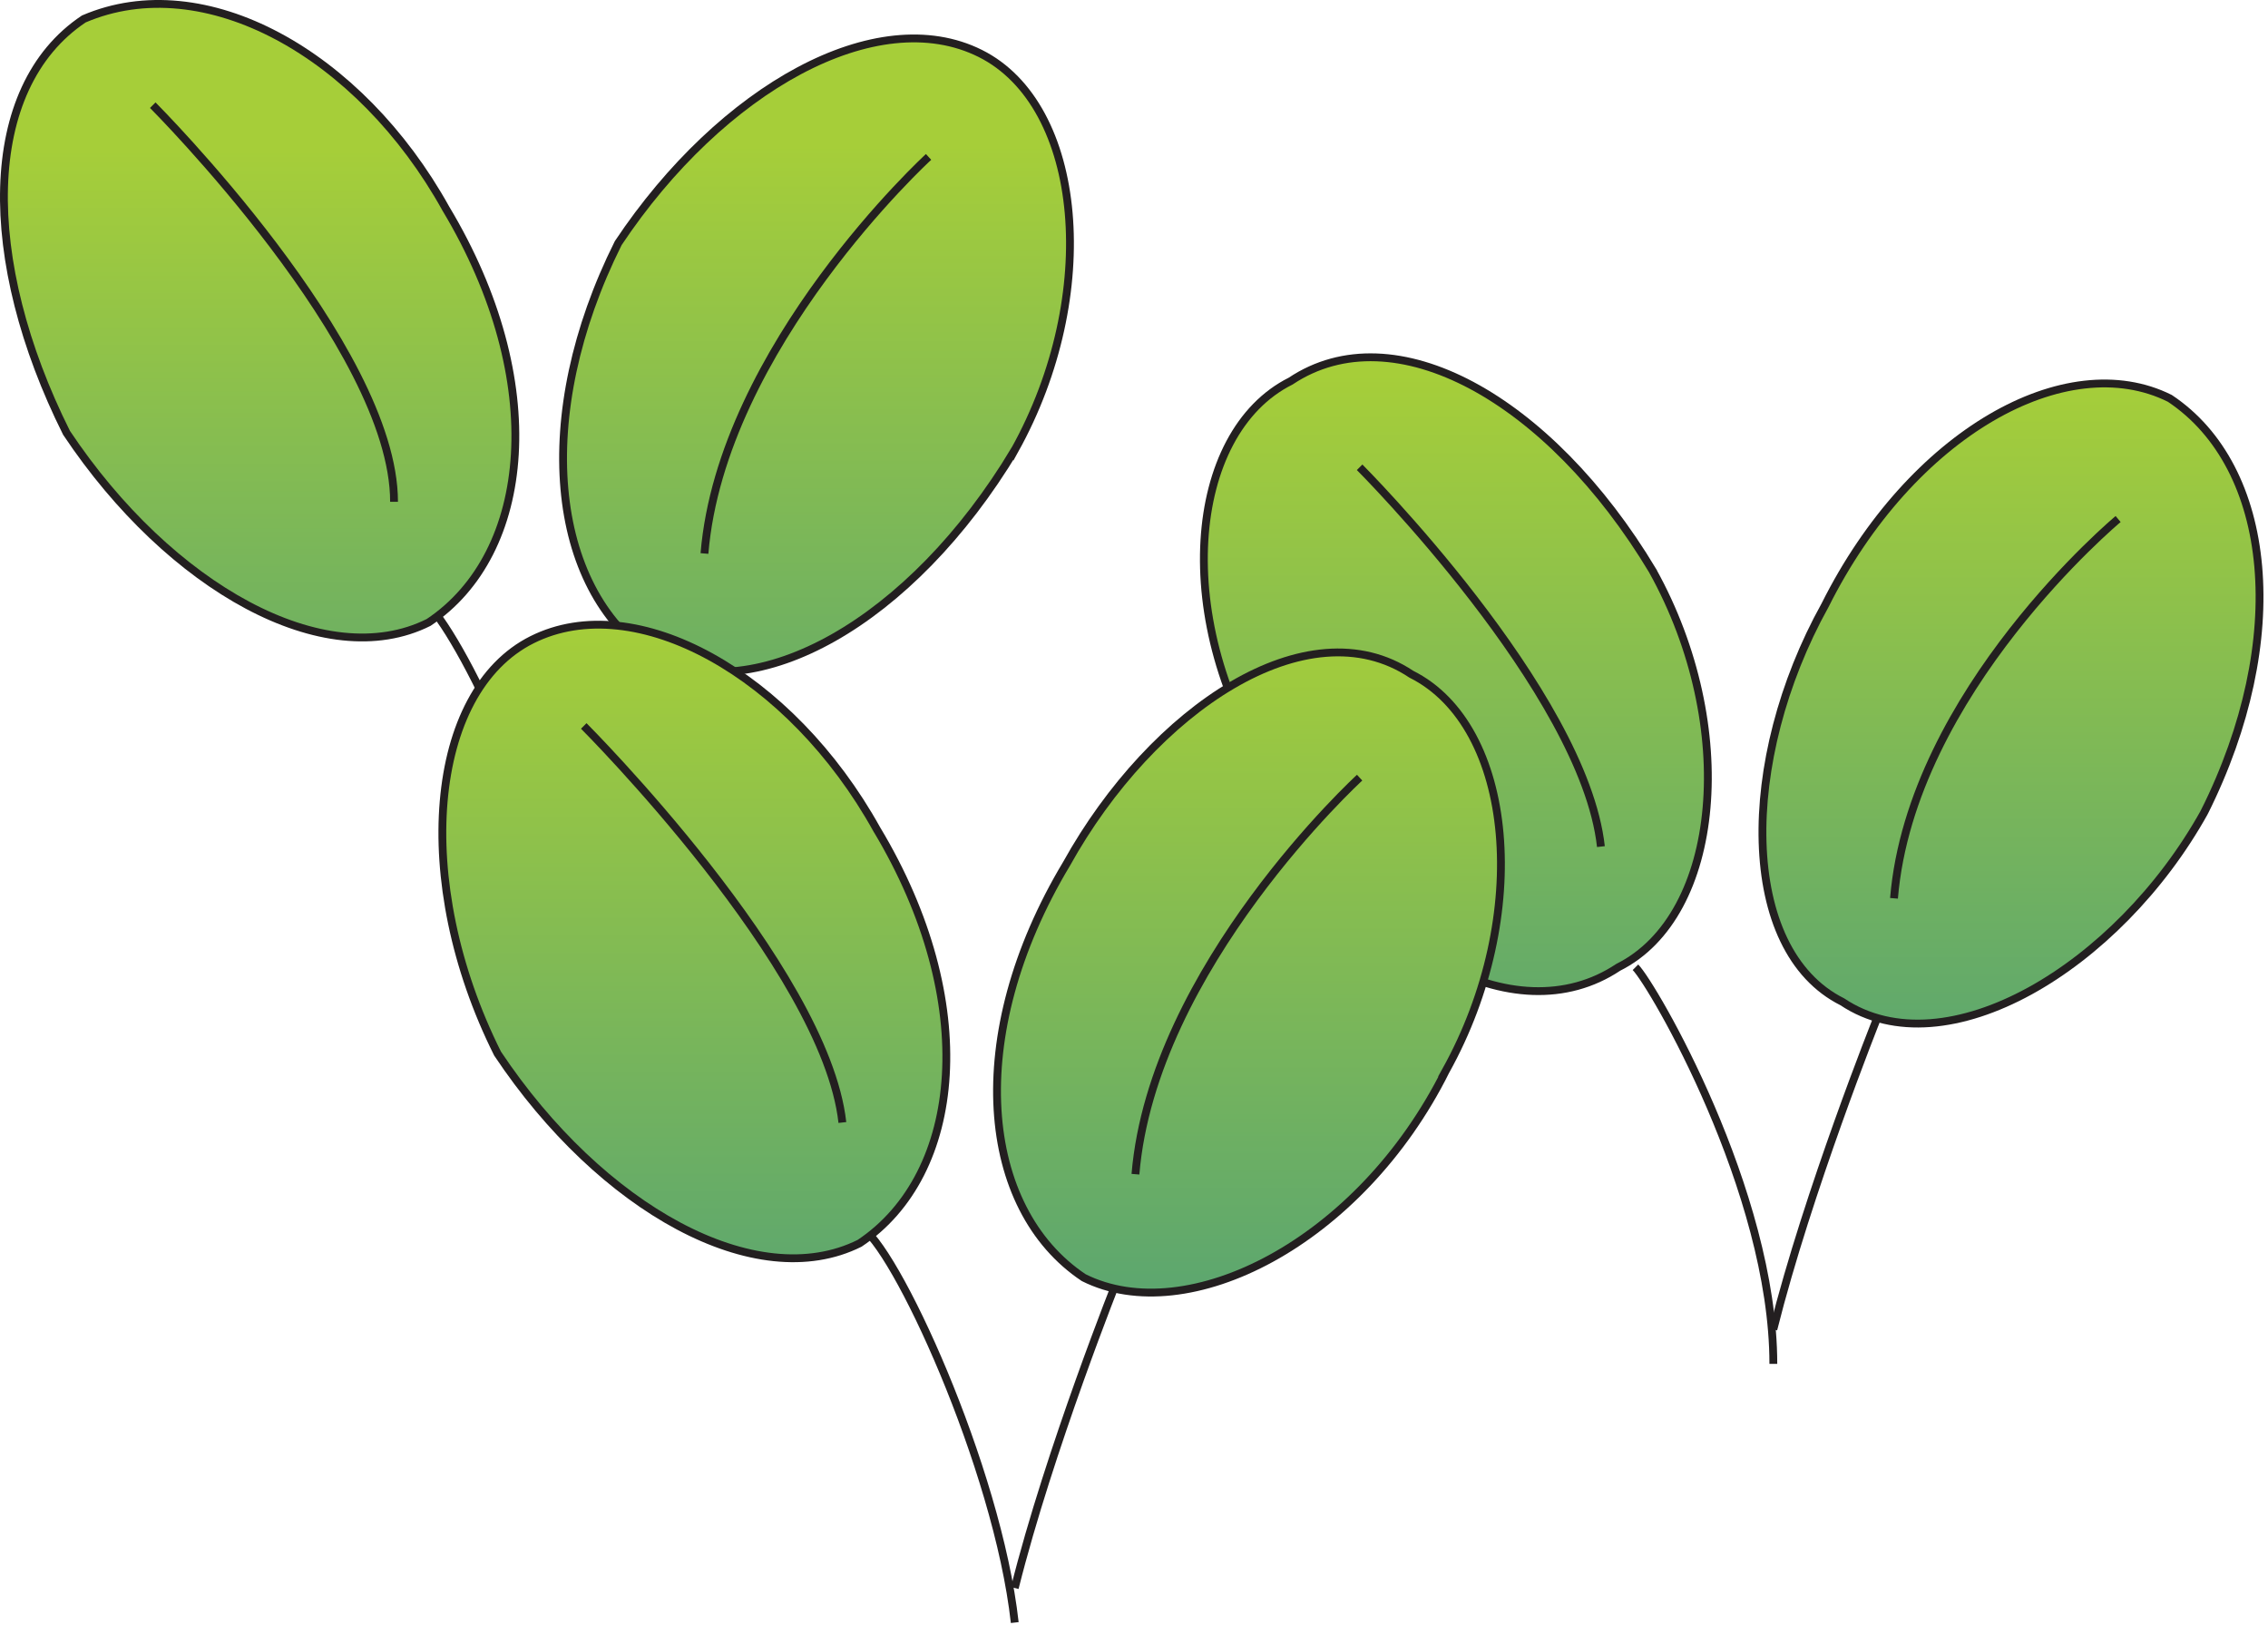
        <svg xmlns:rdf="http://www.w3.org/1999/02/22-rdf-syntax-ns#" xmlns="http://www.w3.org/2000/svg" xmlns:cc="http://creativecommons.org/ns#" xmlns:xlink="http://www.w3.org/1999/xlink" xmlns:dc="http://purl.org/dc/elements/1.1/" x="0px" y="0px" width="501" height="359" viewBox="0 0 501 359" xml:space="preserve">
            <title>Deep water seagrass</title>
            <desc xmlns:ian_image_library="https://ian.umces.edu/media-library/">
                <ian_image_library:title>Deep water seagrass</ian_image_library:title>
                <ian_image_library:descr>Illustration of deep water seagrass</ian_image_library:descr>
                <ian_image_library:scene>
                    <ian_image_library:contains>seagrass, SAV, deep, water, Plantae, vascular</ian_image_library:contains>
                    <ian_image_library:when>1999-01-01</ian_image_library:when>
                </ian_image_library:scene>
            </desc>
            
 <defs></defs>
 <path stroke="#231F20" stroke-width="1.729" d="m361.27 213.64c3.802 3.815 30.459 49.521 30.459 87.603" fill="none"/>
 <path stroke="#231F20" stroke-width="1.729" d="m414.58 225.08s-15.22 38.083-22.85 68.549" fill="none"/>
 <linearGradient id="ian_symbols_c15754411a0f0ff41daac7183c31b045" y2="344.2" gradientUnits="userSpaceOnUse" x2="344.58" gradientTransform="matrix(5.93 0 0 5.93 -1721.8 -1958.6)" y1="372.95" x1="344.58">
  <stop stop-color="#54A275" offset="0"/>
  <stop stop-color="#A6CE39" offset="1"/>
 </linearGradient>
 <path stroke="#231F20" stroke-width="1.729" d="m365.07 126.06c19.048 34.281 15.232 76.178-7.597 87.589-22.876 15.247-57.13-3.801-76.191-41.884-22.85-34.281-19.035-76.165 3.821-87.589 22.85-15.243 57.13 3.805 79.97 41.879z" fill="url(#ian_symbols_c15754411a0f0ff41daac7183c31b045)"/>
 <linearGradient id="ian_symbols_57316d516acef3f4098890987ba1922b" y2="344.4" gradientUnits="userSpaceOnUse" x2="365.26" gradientTransform="matrix(5.93 0 0 5.93 -1721.8 -1958.6)" y1="372.68" x1="365.26">
  <stop stop-color="#54A275" offset="0"/>
  <stop stop-color="#A6CE39" offset="1"/>
 </linearGradient>
 <path stroke="#231F20" stroke-width="1.729" d="m486.94 179.38c-19.048 34.268-57.117 57.124-79.974 41.891-22.849-11.424-22.849-53.322-3.814-87.589 19.048-38.083 53.315-57.117 76.165-45.692 22.86 15.222 26.67 53.312 7.62 91.392z" fill="url(#ian_symbols_57316d516acef3f4098890987ba1922b)"/>
 <path stroke="#231F20" stroke-width="1.729" d="m467.89 114.64s-45.692 38.082-49.508 83.774" fill="none"/>
 <path stroke="#231F20" stroke-width="1.729" d="m300.34 103.21s49.493 49.514 53.301 83.781" fill="none"/>
 <path stroke="#231F20" stroke-width="1.729" d="m94.679 133.68c7.61 7.617 30.459 53.315 30.459 87.589" fill="none"/>
 <path stroke="#231F20" stroke-width="1.729" d="m151.81 145.1s-15.247 38.083-22.856 68.542" fill="none"/>
 <linearGradient id="ian_symbols_fcd5b7ea17666ce471cb0f2bfc7371e0" y2="335.82" gradientUnits="userSpaceOnUse" x2="300.02" gradientTransform="matrix(5.93 0 0 5.93 -1721.8 -1958.6)" y1="363.73" x1="300.02">
  <stop stop-color="#54A275" offset="0"/>
  <stop stop-color="#A6CE39" offset="1"/>
 </linearGradient>
 <path stroke="#231F20" stroke-width="1.729" d="m98.494 46.089c22.853 38.083 19.035 76.165-3.815 91.391-22.853 11.431-57.13-7.617-79.983-41.884-19.035-38.082-19.035-76.165 3.818-91.411 26.644-11.425 60.945 7.623 79.98 41.904z" fill="url(#ian_symbols_fcd5b7ea17666ce471cb0f2bfc7371e0)"/>
 <linearGradient id="ian_symbols_0359e683fc38ca1439a3148ddf4e4baf" y2="335.67" gradientUnits="userSpaceOnUse" x2="320.77" gradientTransform="matrix(5.93 0 0 5.93 -1721.8 -1958.6)" y1="363.66" x1="320.77">
  <stop stop-color="#54A275" offset="0"/>
  <stop stop-color="#A6CE39" offset="1"/>
 </linearGradient>
 <path stroke="#231F20" stroke-width="1.729" d="m224.16 99.397c-22.856 38.083-57.13 57.13-79.959 45.706-22.853-15.24-26.671-53.322-7.637-91.405 22.856-34.267 57.13-53.315 79.987-41.89 22.85 11.427 26.66 53.325 7.61 87.592z" fill="url(#ian_symbols_0359e683fc38ca1439a3148ddf4e4baf)"/>
 <path stroke="#231F20" stroke-width="1.729" d="m205.12 34.657s-45.699 41.904-49.507 87.596" fill="none"/>
 <path stroke="#231F20" stroke-width="1.729" d="m33.743 23.232s53.302 53.329 53.302 87.603" fill="none"/>
 <path stroke="#231F20" stroke-width="1.729" d="m189.89 270.79c7.616 3.815 30.459 53.314 34.267 87.59" fill="none"/>
 <path stroke="#231F20" stroke-width="1.729" d="m247.01 282.2s-15.233 38.075-22.85 68.549" fill="none"/>
 <linearGradient id="ian_symbols_17bf5102f3a97fe43938eab2a2986e34" y2="353.4" gradientUnits="userSpaceOnUse" x2="316.22" gradientTransform="matrix(5.93 0 0 5.93 -1721.8 -1958.6)" y1="381.31" x1="316.22">
  <stop stop-color="#54A275" offset="0"/>
  <stop stop-color="#A6CE39" offset="1"/>
 </linearGradient>
 <path stroke="#231F20" stroke-width="1.729" d="m193.69 183.19c22.856 38.082 19.048 76.165-3.801 91.418-22.863 11.404-57.124-7.63-79.973-41.898-19.055-38.096-15.24-79.98 7.61-91.411 22.85-11.44 57.13 7.61 76.16 41.89z" fill="url(#ian_symbols_17bf5102f3a97fe43938eab2a2986e34)"/>
 <linearGradient id="ian_symbols_2e86b5e8c7268674155982a5f50770c4" y2="352.98" gradientUnits="userSpaceOnUse" x2="336.88" gradientTransform="matrix(5.93 0 0 5.93 -1721.8 -1958.6)" y1="381.27" x1="336.88">
  <stop stop-color="#54A275" offset="0"/>
  <stop stop-color="#A6CE39" offset="1"/>
 </linearGradient>
 <path stroke="#231F20" stroke-width="1.729" d="m319.38 236.5c-19.034 38.104-57.13 57.131-79.98 45.699-22.849-15.226-26.658-53.309-3.808-91.391 19.048-34.281 53.315-57.13 76.165-41.897 22.84 11.43 26.65 53.32 7.62 87.59z" fill="url(#ian_symbols_2e86b5e8c7268674155982a5f50770c4)"/>
 <path stroke="#231F20" stroke-width="1.729" d="m300.34 171.76s-45.706 41.884-49.521 87.589" fill="none"/>
 <path stroke="#231F20" stroke-width="1.729" d="m128.95 160.34s53.315 53.309 57.13 87.589" fill="none"/>
</svg>
